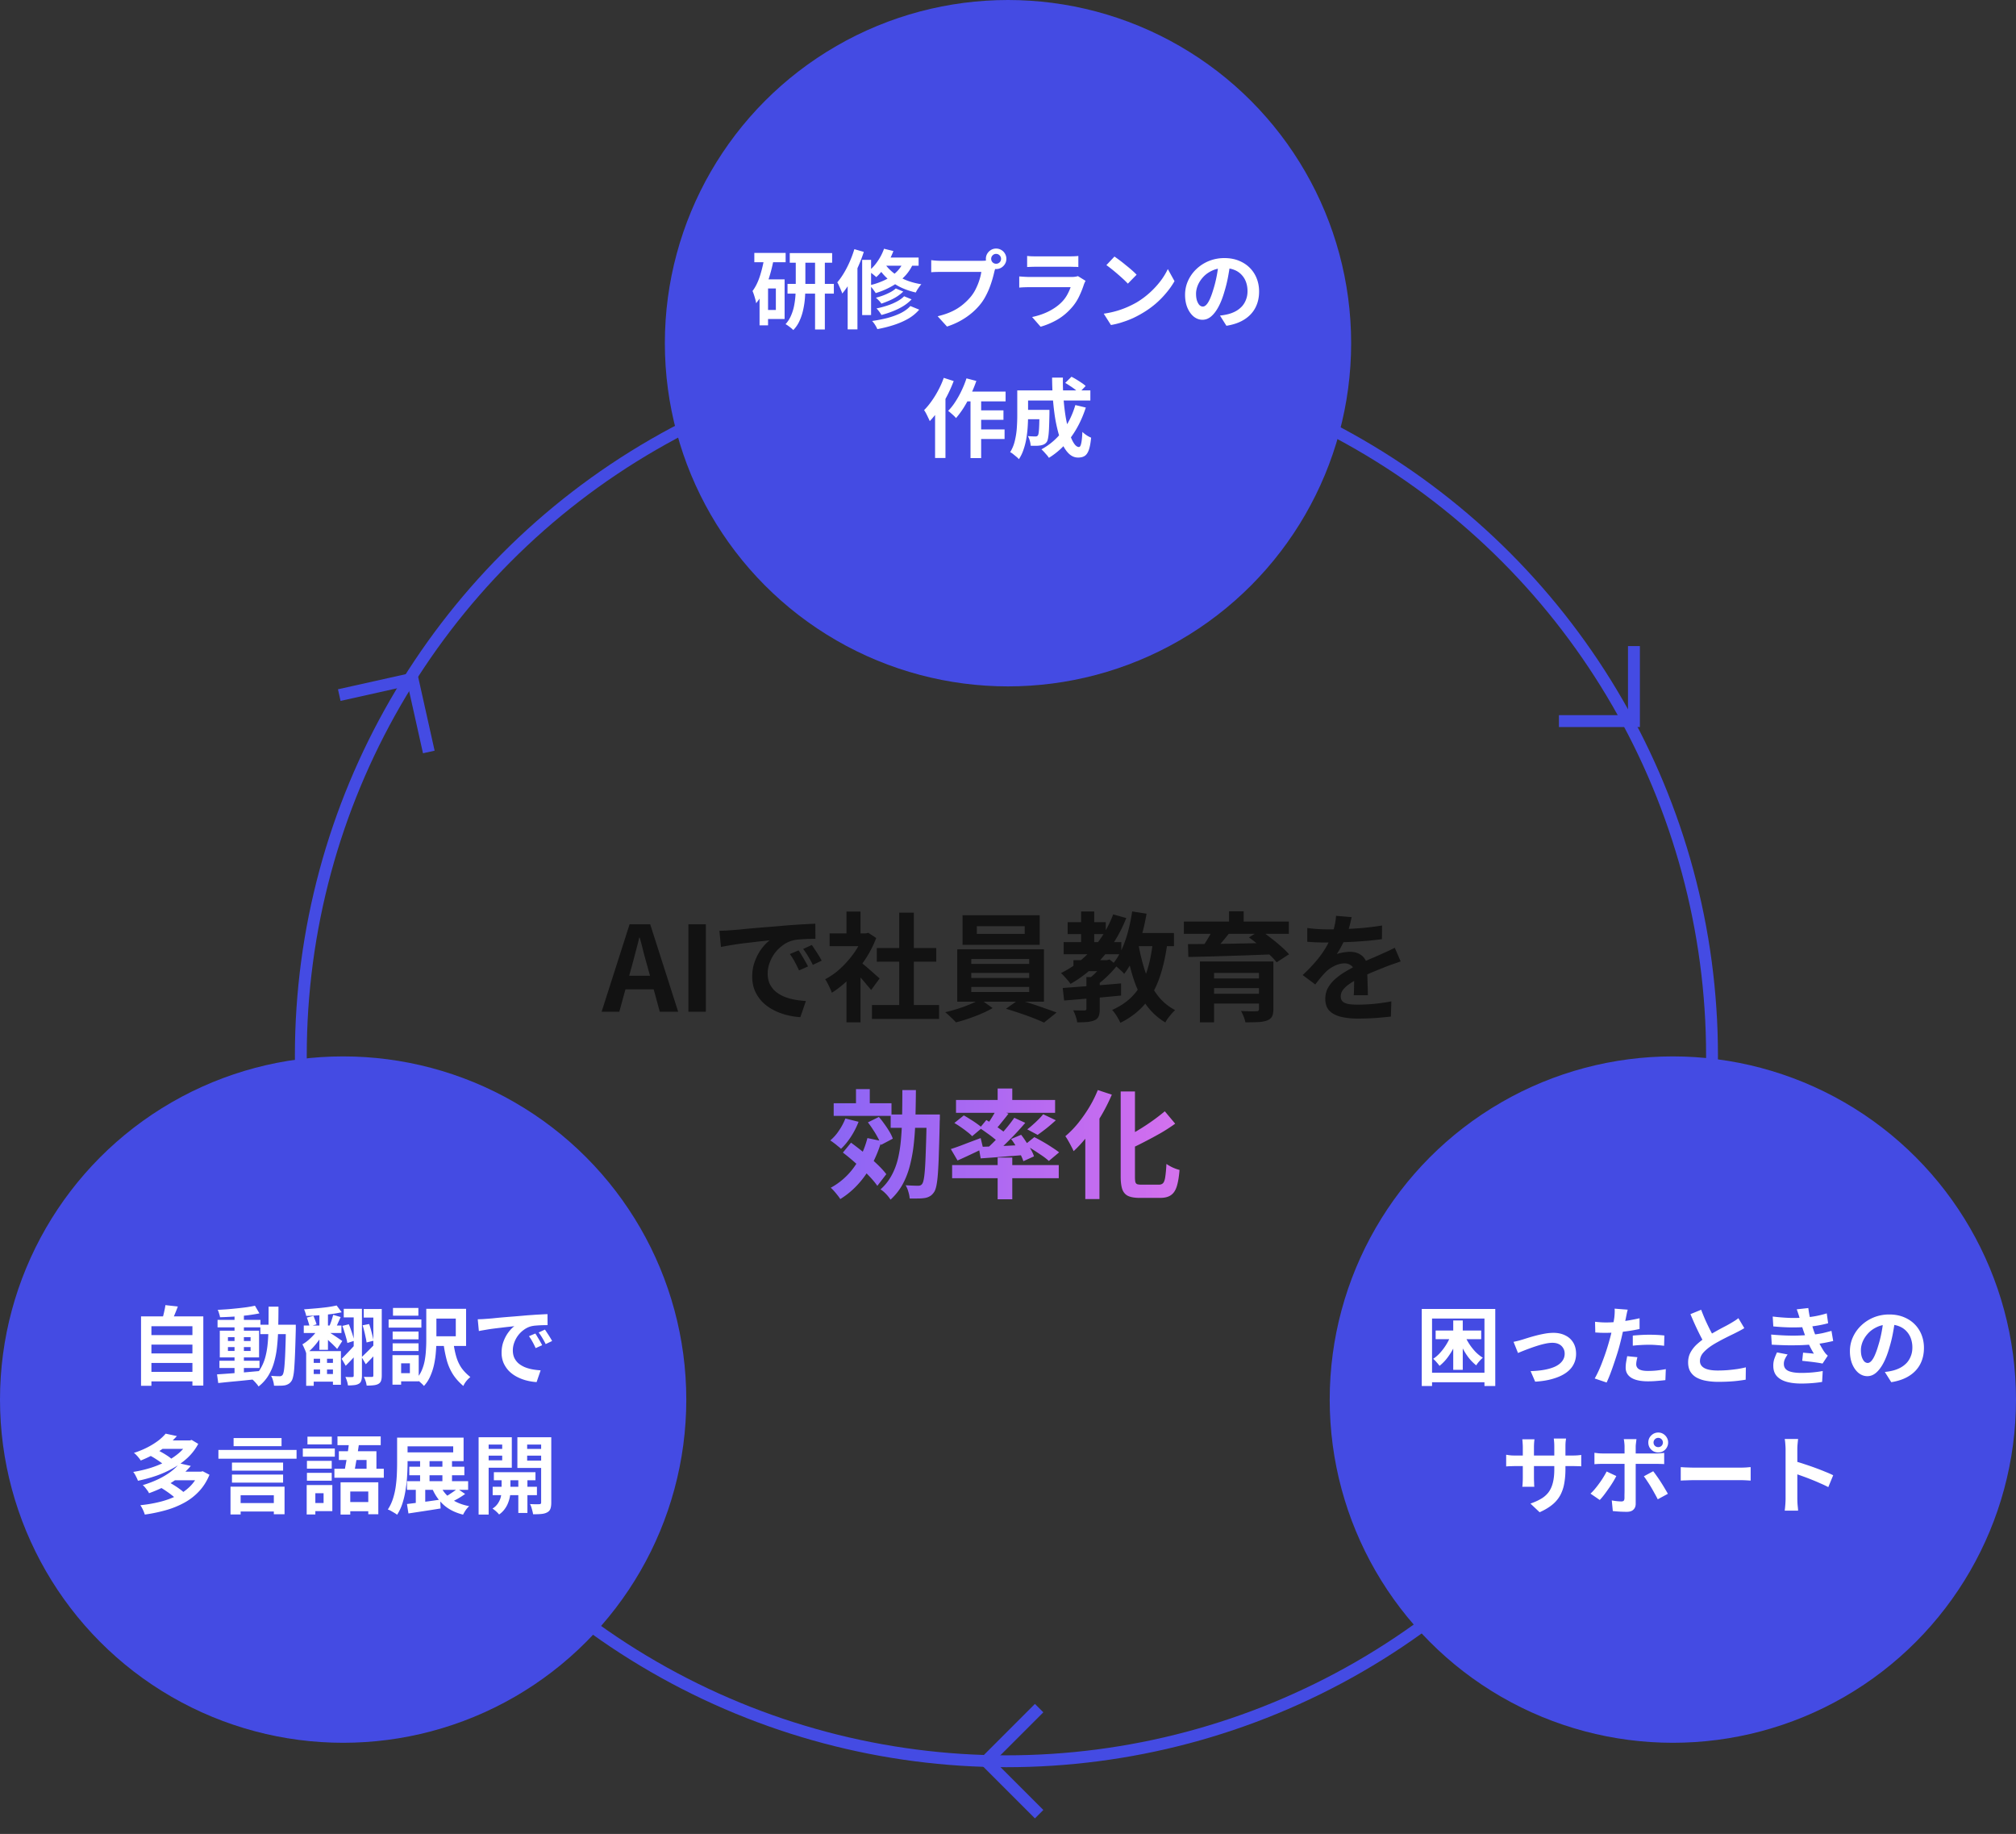 <svg width="376" height="342" fill="none" xmlns="http://www.w3.org/2000/svg"><rect width="100%" height="100%" fill="#333333" stroke="none"/><circle cx="187.706" cy="196.847" r="131.6" stroke="#444BE3" stroke-width="2.212"/><circle cx="188" cy="64" r="64" fill="#444BE3"/><path d="M147.296 47.2h7.904v1.792h-7.904V47.2Zm-.416 5.744h8.64v1.808h-8.64v-1.808Zm5.136-4.96h1.824V61.44h-1.824V47.984Zm-3.6.048h1.792v5.424c0 .661-.027 1.36-.08 2.096-.053.725-.16 1.45-.32 2.176a9.897 9.897 0 0 1-.672 2.064 5.816 5.816 0 0 1-1.184 1.76 3.839 3.839 0 0 0-.416-.384 12.253 12.253 0 0 0-.544-.416 4.74 4.74 0 0 0-.48-.304c.427-.47.763-.992 1.008-1.568a8.714 8.714 0 0 0 .576-1.808c.128-.64.213-1.27.256-1.888.043-.619.064-1.2.064-1.744v-5.408Zm-7.728-.864h5.84v1.728h-5.84v-1.728Zm1.808 4.928h3.84v7.392h-3.84v-1.68h2.208v-4.016h-2.208v-1.696Zm.064-4.08 1.728.384a30.345 30.345 0 0 1-.736 3.024 19.561 19.561 0 0 1-1.072 2.816 10.73 10.73 0 0 1-1.456 2.304c-.021-.17-.069-.4-.144-.688-.075-.288-.16-.576-.256-.864a6.257 6.257 0 0 0-.272-.72c.565-.757 1.024-1.685 1.376-2.784.352-1.099.629-2.256.832-3.472Zm-.896 4.08h1.584v8.576h-1.584v-8.576Zm25.408 1.696 1.392.576c-.331.33-.72.64-1.168.928a9.536 9.536 0 0 1-1.424.752 19.59 19.59 0 0 1-1.488.576 4.046 4.046 0 0 0-.464-.576 6.301 6.301 0 0 0-.56-.528c.459-.117.917-.261 1.376-.432.469-.181.907-.379 1.312-.592a5.045 5.045 0 0 0 1.024-.704Zm1.552 1.456 1.392.576a7.552 7.552 0 0 1-1.536 1.248c-.587.363-1.232.683-1.936.96-.693.277-1.408.512-2.144.704a7.888 7.888 0 0 0-.416-.624 4.176 4.176 0 0 0-.512-.592 18.146 18.146 0 0 0 1.984-.528 10.91 10.91 0 0 0 1.824-.768c.555-.299 1.003-.624 1.344-.976Zm1.168 1.824 1.648.672a7.882 7.882 0 0 1-2.032 1.68c-.8.459-1.691.848-2.672 1.168-.971.32-2.005.581-3.104.784a5.222 5.222 0 0 0-.416-.784 4.72 4.72 0 0 0-.56-.736 26.152 26.152 0 0 0 2.864-.56c.917-.245 1.744-.55 2.48-.912.736-.373 1.333-.81 1.792-1.312Zm-4.912-10.688 1.744.432c-.352.95-.816 1.856-1.392 2.72-.565.853-1.168 1.568-1.808 2.144a3.143 3.143 0 0 0-.416-.368 6.575 6.575 0 0 0-.528-.416 5.783 5.783 0 0 0-.48-.336 8.234 8.234 0 0 0 1.68-1.84 9.695 9.695 0 0 0 1.2-2.336Zm-.016 1.648h6.464v1.52h-7.376l.912-1.52Zm3.808.384 1.792.384c-.416 1.035-.976 1.925-1.68 2.672a10.257 10.257 0 0 1-2.448 1.904c-.917.523-1.92.95-3.008 1.28a4.673 4.673 0 0 0-.32-.464 9.373 9.373 0 0 0-.416-.544 3.615 3.615 0 0 0-.4-.448 13.474 13.474 0 0 0 2.864-.992 8.331 8.331 0 0 0 2.224-1.568 6.084 6.084 0 0 0 1.392-2.224Zm-3.808.496c.331.587.816 1.157 1.456 1.712.64.555 1.419 1.045 2.336 1.472.928.416 1.989.72 3.184.912-.117.117-.24.267-.368.448s-.256.368-.384.56a5.58 5.58 0 0 0-.288.528c-1.205-.277-2.277-.667-3.216-1.168-.928-.512-1.723-1.088-2.384-1.728-.651-.65-1.163-1.317-1.536-2l1.2-.736Zm-4.064-.448h1.664v10.288H160.8V48.464Zm-1.456-2 1.76.512a26.537 26.537 0 0 1-1.088 2.832 25.74 25.74 0 0 1-1.376 2.704 15.383 15.383 0 0 1-1.552 2.224 4.239 4.239 0 0 0-.24-.624 13.25 13.25 0 0 0-.352-.8 4.021 4.021 0 0 0-.336-.656c.437-.512.853-1.099 1.248-1.76s.757-1.37 1.088-2.128c.331-.757.613-1.525.848-2.304Zm-1.248 4.368 1.76-1.776.064.032v12.336h-1.824V50.832Zm26.768-2.56a.903.903 0 0 0 .912.912.922.922 0 0 0 .656-.256.895.895 0 0 0 .272-.656.895.895 0 0 0-.272-.656.894.894 0 0 0-.656-.272.876.876 0 0 0-.64.272.895.895 0 0 0-.272.656Zm-.992 0c0-.352.085-.672.256-.96a2.02 2.02 0 0 1 .704-.704c.288-.17.603-.256.944-.256.352 0 .672.085.96.256.299.17.533.405.704.704.171.288.256.608.256.96 0 .341-.085.656-.256.944a2.022 2.022 0 0 1-.704.704c-.288.17-.608.256-.96.256-.341 0-.656-.085-.944-.256a2.215 2.215 0 0 1-.704-.704 1.815 1.815 0 0 1-.256-.944Zm1.936 1.264c-.075.15-.139.33-.192.544-.053.203-.107.39-.16.56-.085.395-.197.837-.336 1.328-.139.48-.304.981-.496 1.504a13.19 13.19 0 0 1-.688 1.552 9.768 9.768 0 0 1-.88 1.44c-.48.64-1.04 1.237-1.68 1.792a13.25 13.25 0 0 1-2.144 1.504c-.789.448-1.659.827-2.608 1.136l-1.744-1.92c1.067-.256 1.984-.57 2.752-.944a9.456 9.456 0 0 0 2-1.28c.576-.48 1.083-.992 1.52-1.536.352-.448.651-.933.896-1.456.256-.523.464-1.045.624-1.568.171-.533.288-1.03.352-1.488h-7.44c-.373 0-.736.005-1.088.016-.341.01-.613.027-.816.048v-2.256a15.735 15.735 0 0 0 1.904.128h7.408c.16 0 .352-.005.576-.016a2.73 2.73 0 0 0 .672-.112l1.568 1.024Zm5.76-1.808c.224.032.491.053.8.064.309.01.597.016.864.016h6.16c.245 0 .539-.005.88-.016.341-.01.624-.032.848-.064v2.064a8.708 8.708 0 0 0-.832-.032c-.331-.01-.64-.016-.928-.016h-6.128c-.256 0-.539.005-.848.016-.299.01-.571.021-.816.032v-2.064Zm10.896 4.64-.176.352c-.053.128-.096.235-.128.32a17.34 17.34 0 0 1-.928 2.304 8.932 8.932 0 0 1-1.44 2.128c-.8.896-1.696 1.627-2.688 2.192-.992.555-2 .976-3.024 1.264l-1.584-1.808c1.205-.256 2.277-.63 3.216-1.12.939-.49 1.712-1.05 2.32-1.68a6.054 6.054 0 0 0 1.024-1.376c.267-.49.475-.955.624-1.392h-7.728c-.192 0-.464.005-.816.016-.352.01-.699.032-1.04.064v-2.08l.992.064c.331.021.619.032.864.032h7.92c.256 0 .485-.016.688-.048.213-.032.373-.07.48-.112l1.424.88Zm5.392-4.528c.277.192.603.427.976.704.373.277.757.581 1.152.912.405.32.784.635 1.136.944.352.31.64.587.864.832l-1.632 1.664c-.203-.224-.469-.49-.8-.8a41.357 41.357 0 0 0-2.208-1.904c-.373-.299-.704-.55-.992-.752l1.504-1.6Zm-2 10.656a16.945 16.945 0 0 0 2.352-.496 16.38 16.38 0 0 0 2.048-.736 18.688 18.688 0 0 0 1.728-.864 15.446 15.446 0 0 0 2.496-1.856 16.176 16.176 0 0 0 1.984-2.16 12.538 12.538 0 0 0 1.344-2.208l1.248 2.256a14.56 14.56 0 0 1-1.504 2.144 17.184 17.184 0 0 1-2 2.048 17.113 17.113 0 0 1-2.416 1.728c-.544.33-1.131.645-1.76.944-.629.288-1.296.544-2 .768-.693.235-1.419.416-2.176.544l-1.344-2.112Zm23.6-9.456c-.107.81-.245 1.675-.416 2.592-.171.917-.4 1.845-.688 2.784-.309 1.077-.672 2.005-1.088 2.784-.416.779-.875 1.381-1.376 1.808-.491.416-1.029.624-1.616.624-.587 0-1.131-.197-1.632-.592-.491-.405-.885-.96-1.184-1.664-.288-.704-.432-1.504-.432-2.4 0-.928.187-1.803.56-2.624a6.948 6.948 0 0 1 1.552-2.176 7.449 7.449 0 0 1 2.336-1.504 7.643 7.643 0 0 1 2.896-.544c.992 0 1.883.16 2.672.48.8.32 1.483.763 2.048 1.328a5.774 5.774 0 0 1 1.296 1.984c.299.757.448 1.573.448 2.448 0 1.12-.229 2.123-.688 3.008-.459.885-1.141 1.616-2.048 2.192-.896.576-2.016.97-3.36 1.184l-1.2-1.904a10.512 10.512 0 0 0 1.488-.256 6.18 6.18 0 0 0 1.424-.544 4.663 4.663 0 0 0 1.168-.896c.331-.363.587-.784.768-1.264.192-.48.288-1.008.288-1.584 0-.63-.096-1.205-.288-1.728a3.815 3.815 0 0 0-.848-1.36 3.606 3.606 0 0 0-1.36-.896c-.533-.213-1.147-.32-1.84-.32-.853 0-1.605.155-2.256.464-.651.299-1.2.688-1.648 1.168-.448.48-.789.997-1.024 1.552-.224.555-.336 1.083-.336 1.584 0 .533.064.981.192 1.344.128.352.283.619.464.8.192.17.395.256.608.256.224 0 .443-.112.656-.336.224-.235.443-.587.656-1.056.213-.47.427-1.061.64-1.776.245-.768.453-1.59.624-2.464a25.09 25.09 0 0 0 .368-2.56l2.176.064Zm-49.568 23.984h7.664v1.824h-8.576l.912-1.824Zm2.096 3.504h5.168v1.76h-5.168v-1.76Zm-.016 3.552h5.392v1.792h-5.392V80.08Zm-.96-6.448h1.984v11.792h-1.984V73.632Zm-.752-3.072 1.84.48a25.313 25.313 0 0 1-1.056 2.576 21.438 21.438 0 0 1-1.296 2.4 16.474 16.474 0 0 1-1.44 1.952 3.71 3.71 0 0 0-.416-.448c-.181-.17-.368-.336-.56-.496a3.538 3.538 0 0 0-.496-.4c.48-.48.928-1.045 1.344-1.696.427-.65.816-1.35 1.168-2.096.363-.757.667-1.515.912-2.272Zm-4.24-.096 1.856.592a26.537 26.537 0 0 1-2.752 5.344c-.555.81-1.125 1.52-1.712 2.128a8.673 8.673 0 0 0-.288-.624 16.877 16.877 0 0 0-.384-.784 5.105 5.105 0 0 0-.384-.64c.491-.49.96-1.056 1.408-1.696.459-.64.88-1.328 1.264-2.064a15.59 15.59 0 0 0 .992-2.256Zm-1.616 4.432 1.936-1.936v12.448H174.4V74.896Zm16.512 1.536h3.696v1.744h-3.696v-1.744Zm2.96 0h1.856v.704c-.021 1.13-.048 2.059-.08 2.784-.032.715-.085 1.275-.16 1.68-.064.395-.155.672-.272.832-.16.203-.331.347-.512.432-.171.085-.373.15-.608.192a5.12 5.12 0 0 1-.816.08c-.32 0-.672-.005-1.056-.016a4.054 4.054 0 0 0-.16-.928 3.624 3.624 0 0 0-.352-.864c.288.021.555.037.8.048.256.01.448.016.576.016.107 0 .197-.01.272-.032a.44.44 0 0 0 .208-.16c.075-.096.128-.293.16-.592.043-.31.075-.773.096-1.392.021-.63.037-1.461.048-2.496v-.288Zm4.8-5.024 1.168-1.152c.299.15.613.325.944.528.331.203.645.405.944.608.309.203.56.4.752.592l-1.232 1.28a7.615 7.615 0 0 0-.704-.608 12.83 12.83 0 0 0-.928-.656 14.685 14.685 0 0 0-.944-.592Zm1.888 4.128 1.952.464c-.672 2.08-1.589 3.92-2.752 5.52-1.163 1.59-2.539 2.875-4.128 3.856a4.432 4.432 0 0 0-.384-.512l-.528-.592a9.809 9.809 0 0 0-.48-.48 12.05 12.05 0 0 0 3.904-3.36c1.067-1.419 1.872-3.05 2.416-4.896Zm-9.552-2.736h12.352v1.888h-12.352V72.8Zm-1.28 0h2.016v4.72c0 .597-.021 1.253-.064 1.968-.043.704-.123 1.43-.24 2.176a12.604 12.604 0 0 1-.528 2.128 7.516 7.516 0 0 1-.88 1.84 2.906 2.906 0 0 0-.48-.464c-.203-.17-.411-.341-.624-.512a2.487 2.487 0 0 0-.528-.336c.405-.64.699-1.355.88-2.144.192-.8.315-1.605.368-2.416.053-.81.08-1.563.08-2.256V72.8Zm6.496-2.384h2.016a41.88 41.88 0 0 0 .112 3.856c.096 1.259.235 2.437.416 3.536.192 1.088.416 2.053.672 2.896.256.832.539 1.483.848 1.952.309.47.624.704.944.704.181 0 .32-.219.416-.656.107-.437.181-1.157.224-2.16.224.213.485.421.784.624.309.203.592.352.848.448-.096.992-.24 1.76-.432 2.304-.192.533-.448.901-.768 1.104-.32.203-.731.304-1.232.304-.576 0-1.099-.197-1.568-.592-.459-.395-.869-.944-1.232-1.648-.352-.704-.656-1.53-.912-2.48a28.642 28.642 0 0 1-.64-3.088 48.154 48.154 0 0 1-.368-3.456 68.646 68.646 0 0 1-.128-3.648Z" fill="#fff"/><circle cx="312" cy="261" r="64" fill="#444BE3"/><path d="M267.76 248.12h8.496v1.616h-8.496v-1.616Zm5.312.656c.235.587.528 1.163.88 1.728a10.96 10.96 0 0 0 1.2 1.552c.448.459.917.837 1.408 1.136-.192.16-.411.379-.656.656a5.136 5.136 0 0 0-.576.768 8.717 8.717 0 0 1-1.424-1.44 12.53 12.53 0 0 1-1.184-1.904 17.53 17.53 0 0 1-.88-2.128l1.232-.368Zm-2.032-2.528h1.776v9.2h-1.776v-9.2Zm-.336 2.48 1.344.4a14.815 14.815 0 0 1-.912 2.176 13.003 13.003 0 0 1-1.216 1.936 8.574 8.574 0 0 1-1.44 1.472 6.359 6.359 0 0 0-.56-.688 4.246 4.246 0 0 0-.624-.624 6.62 6.62 0 0 0 1.376-1.216c.437-.491.832-1.035 1.184-1.632a9.99 9.99 0 0 0 .848-1.824Zm-5.536-4.624h13.712v14.368h-2.016V245.88h-9.776v12.592h-1.92v-14.368Zm1.12 11.888h11.344v1.776h-11.344v-1.776Zm16-5.76c.245-.053.528-.117.848-.192.32-.085.603-.165.848-.24.267-.085.624-.197 1.072-.336a33.69 33.69 0 0 1 1.472-.416 22.112 22.112 0 0 1 1.632-.352 9.215 9.215 0 0 1 1.568-.144c.843 0 1.579.16 2.208.48a3.43 3.43 0 0 1 1.488 1.344c.352.587.528 1.285.528 2.096 0 .725-.16 1.387-.48 1.984-.309.597-.784 1.12-1.424 1.568-.64.448-1.44.811-2.4 1.088-.949.288-2.059.469-3.328.544l-.848-1.968c.917-.021 1.76-.101 2.528-.24.779-.139 1.451-.336 2.016-.592.576-.267 1.019-.603 1.328-1.008.32-.405.48-.875.48-1.408 0-.405-.096-.757-.288-1.056a1.838 1.838 0 0 0-.784-.72c-.341-.171-.747-.256-1.216-.256-.373 0-.789.048-1.248.144a16.65 16.65 0 0 0-1.424.368c-.48.149-.955.309-1.424.48-.469.171-.907.336-1.312.496-.405.16-.741.299-1.008.416l-.832-2.08Zm21.296-6a9.443 9.443 0 0 0-.192.784c-.064.309-.112.549-.144.72-.075.363-.171.805-.288 1.328a55.51 55.51 0 0 1-.368 1.664 42.82 42.82 0 0 1-.4 1.68 33.793 33.793 0 0 1-.512 1.84 72.263 72.263 0 0 1-.656 2 50.045 50.045 0 0 1-.688 1.936 26.35 26.35 0 0 1-.688 1.632l-2.224-.752c.235-.405.485-.896.752-1.472.267-.587.523-1.216.768-1.888a40.606 40.606 0 0 0 1.248-3.84 29.119 29.119 0 0 0 .56-2.304c.075-.373.139-.72.192-1.04.064-.331.112-.619.144-.864.032-.299.053-.597.064-.896a4.927 4.927 0 0 0-.016-.72l2.448.192Zm-4.08 2.384c.651 0 1.328-.032 2.032-.096a29.985 29.985 0 0 0 2.128-.272 35.375 35.375 0 0 0 2.128-.416v2c-.661.149-1.365.277-2.112.384-.747.107-1.483.192-2.208.256a27.614 27.614 0 0 1-3.04.064 30.274 30.274 0 0 0-.896-.048l-.048-2c.416.043.773.075 1.072.096.299.021.613.032.944.032Zm5.024 2.448c.448-.043.944-.08 1.488-.112a26.99 26.99 0 0 1 1.584-.048c.459 0 .923.011 1.392.032.48.021.955.059 1.424.112l-.048 1.92a19.83 19.83 0 0 0-1.312-.128 15.77 15.77 0 0 0-1.44-.064c-.544 0-1.072.016-1.584.048-.501.021-1.003.064-1.504.128v-1.888Zm.864 4.032a6.916 6.916 0 0 0-.16.704 3.51 3.51 0 0 0-.064.624c0 .171.037.331.112.48.075.149.192.283.352.4.16.107.379.192.656.256.288.064.645.096 1.072.096.544 0 1.088-.027 1.632-.08.555-.064 1.12-.149 1.696-.256l-.08 2.048c-.448.053-.944.101-1.488.144a18.38 18.38 0 0 1-1.776.08c-1.344 0-2.373-.219-3.088-.656-.704-.448-1.056-1.077-1.056-1.888 0-.363.032-.731.096-1.104.064-.373.128-.72.192-1.04l1.904.192Zm19.936-5.424c-.235.149-.485.293-.752.432-.256.139-.533.283-.832.432-.245.128-.549.277-.912.448-.352.171-.736.363-1.152.576-.405.203-.816.421-1.232.656-.416.224-.805.453-1.168.688-.661.437-1.2.891-1.616 1.36-.405.469-.608.987-.608 1.552 0 .565.277 1.003.832 1.312.555.299 1.387.448 2.496.448.555 0 1.141-.021 1.76-.064a34.06 34.06 0 0 0 1.856-.208 18.944 18.944 0 0 0 1.616-.32l-.032 2.304a32.28 32.28 0 0 1-1.472.208c-.523.064-1.093.112-1.712.144-.608.032-1.259.048-1.952.048-.8 0-1.541-.064-2.224-.192a5.8 5.8 0 0 1-1.776-.592 3.15 3.15 0 0 1-1.184-1.12c-.277-.469-.416-1.045-.416-1.728s.149-1.301.448-1.856a5.843 5.843 0 0 1 1.216-1.536 15.552 15.552 0 0 1 2.928-2.064c.427-.245.843-.48 1.248-.704.416-.224.8-.427 1.152-.608.363-.192.661-.357.896-.496.309-.181.581-.347.816-.496.235-.149.459-.309.672-.48l1.104 1.856Zm-8.048-3.424c.267.704.544 1.381.832 2.032.299.651.592 1.259.88 1.824.299.565.571 1.072.816 1.52L318 250.696a31.274 31.274 0 0 1-.896-1.648 54.41 54.41 0 0 1-.928-1.92 72.606 72.606 0 0 1-.896-2.064l2-.816Zm13.344 1.264c1.173.139 2.251.224 3.232.256.992.021 1.909 0 2.752-.064.736-.064 1.44-.16 2.112-.288a17.921 17.921 0 0 0 1.984-.496l.256 1.84c-.576.16-1.2.299-1.872.416-.672.117-1.36.208-2.064.272-.821.064-1.771.096-2.848.096a40.791 40.791 0 0 1-3.44-.192l-.112-1.84Zm-.288 3.36c.971.085 1.899.144 2.784.176.885.032 1.717.032 2.496 0a51.574 51.574 0 0 0 2.128-.128 17.045 17.045 0 0 0 2.224-.32 47.233 47.233 0 0 0 1.616-.416l.32 1.888c-.48.117-1.008.229-1.584.336-.576.107-1.189.197-1.84.272-.683.064-1.467.117-2.352.16-.875.032-1.797.043-2.768.032a88.533 88.533 0 0 1-2.912-.112l-.112-1.888Zm5.344-2.912c-.075-.299-.16-.592-.256-.88a18.866 18.866 0 0 0-.32-.912l2.16-.24c.064.501.144.997.24 1.488.107.48.224.944.352 1.392l.4 1.296c.128.363.293.779.496 1.248.213.459.443.923.688 1.392.245.459.491.875.736 1.248.107.149.213.293.32.432.117.128.251.256.4.384l-.976 1.472a16.94 16.94 0 0 0-1.12-.192 39.176 39.176 0 0 0-1.376-.176l-1.296-.144.16-1.52c.331.032.688.064 1.072.096.395.032.709.064.944.096a20.906 20.906 0 0 1-1.104-2.096 25.814 25.814 0 0 1-.752-1.904 46.595 46.595 0 0 1-.32-.96 72.236 72.236 0 0 0-.24-.768 26.455 26.455 0 0 0-.208-.752Zm-2.272 6.624a5.567 5.567 0 0 0-.496.832 2.077 2.077 0 0 0-.208.944c0 .587.272 1.013.816 1.28.555.256 1.36.384 2.416.384.757 0 1.472-.032 2.144-.096a20.281 20.281 0 0 0 1.872-.256l-.112 2.032c-.555.096-1.179.171-1.872.224-.693.053-1.365.08-2.016.08-1.067 0-1.989-.112-2.768-.336-.768-.224-1.365-.571-1.792-1.04-.427-.48-.645-1.099-.656-1.856a3.961 3.961 0 0 1 .192-1.376c.149-.416.315-.816.496-1.2l1.984.384Zm20.048-6.544a49.47 49.47 0 0 1-.416 2.592c-.171.917-.4 1.845-.688 2.784-.309 1.077-.672 2.005-1.088 2.784-.416.779-.875 1.381-1.376 1.808-.491.416-1.029.624-1.616.624-.587 0-1.131-.197-1.632-.592-.491-.405-.885-.96-1.184-1.664-.288-.704-.432-1.504-.432-2.4 0-.928.187-1.803.56-2.624a6.948 6.948 0 0 1 1.552-2.176 7.454 7.454 0 0 1 2.336-1.504 7.638 7.638 0 0 1 2.896-.544c.992 0 1.883.16 2.672.48.8.32 1.483.763 2.048 1.328a5.774 5.774 0 0 1 1.296 1.984c.299.757.448 1.573.448 2.448 0 1.12-.229 2.123-.688 3.008-.459.885-1.141 1.616-2.048 2.192-.896.576-2.016.971-3.36 1.184l-1.2-1.904c.309-.032.581-.069.816-.112s.459-.091.672-.144a6.135 6.135 0 0 0 1.424-.544 4.656 4.656 0 0 0 1.168-.896c.331-.363.587-.784.768-1.264.192-.48.288-1.008.288-1.584a4.98 4.98 0 0 0-.288-1.728 3.812 3.812 0 0 0-.848-1.36 3.606 3.606 0 0 0-1.36-.896c-.533-.213-1.147-.32-1.84-.32-.853 0-1.605.155-2.256.464-.651.299-1.2.688-1.648 1.168-.448.48-.789.997-1.024 1.552-.224.555-.336 1.083-.336 1.584 0 .533.064.981.192 1.344.128.352.283.619.464.8.192.171.395.256.608.256.224 0 .443-.112.656-.336.224-.235.443-.587.656-1.056a14.14 14.14 0 0 0 .64-1.776c.245-.768.453-1.589.624-2.464a25.09 25.09 0 0 0 .368-2.56l2.176.064Zm-61.488 27.888c0 .992-.075 1.893-.224 2.704a7.283 7.283 0 0 1-.736 2.192 6.008 6.008 0 0 1-1.472 1.76c-.629.523-1.424.997-2.384 1.424l-1.712-1.616c.768-.267 1.429-.565 1.984-.896a4.69 4.69 0 0 0 1.392-1.216c.363-.491.629-1.077.8-1.76.181-.693.272-1.531.272-2.512v-4.256c0-.331-.011-.619-.032-.864a13.218 13.218 0 0 0-.064-.624h2.288l-.08.624c-.021.245-.032.533-.032.864v4.176Zm-5.776-5.52a10.935 10.935 0 0 0-.096 1.44v5.728c0 .235.005.464.016.688.011.213.016.405.016.576.011.16.021.299.032.416h-2.24c.021-.117.037-.256.048-.416.011-.171.021-.363.032-.576.011-.224.016-.453.016-.688v-5.728c0-.235-.011-.475-.032-.72a7.992 7.992 0 0 0-.064-.72h2.272Zm-5.28 2.88c.107.011.245.032.416.064.171.021.368.043.592.064.224.011.469.016.736.016h10.496c.427 0 .773-.011 1.04-.032s.507-.048.72-.08v2.128a5.896 5.896 0 0 0-.688-.032 29.034 29.034 0 0 0-1.072-.016h-10.496c-.267 0-.512.005-.736.016-.213 0-.405.005-.576.016-.16.011-.304.021-.432.032v-2.176ZM308.4 269c0 .245.085.453.256.624a.88.88 0 0 0 .624.24.849.849 0 0 0 .864-.864.83.83 0 0 0-.256-.608.83.83 0 0 0-.608-.256.849.849 0 0 0-.624.256.83.83 0 0 0-.256.608Zm-.976 0c0-.341.08-.651.24-.928.171-.277.395-.501.672-.672.288-.171.603-.256.944-.256.341 0 .651.085.928.256.277.171.496.395.656.672.171.277.256.587.256.928 0 .341-.085.656-.256.944-.16.277-.379.501-.656.672-.277.16-.587.24-.928.24-.341 0-.656-.08-.944-.24a2.036 2.036 0 0 1-.672-.672 1.912 1.912 0 0 1-.24-.944Zm-2.208-.624a40.727 40.727 0 0 0-.112.912 4.232 4.232 0 0 0-.032.48v10.656c0 .459-.139.821-.416 1.088-.267.277-.683.416-1.248.416a23.913 23.913 0 0 1-2.608-.144l-.192-1.984c.341.064.672.112.992.144.331.032.592.048.784.048.213 0 .363-.043.448-.128.085-.096.133-.245.144-.448v-.624c.011-.32.016-.699.016-1.136v-7.888c0-.213-.016-.464-.048-.752a5.297 5.297 0 0 0-.096-.64h2.368Zm-7.84 2.544c.245.032.501.064.768.096.267.021.528.032.784.032h9.872c.224 0 .485-.011.784-.032.309-.021.576-.048.8-.08v2.096a9.402 9.402 0 0 0-.8-.032 20.274 20.274 0 0 0-.768-.016h-9.888c-.235 0-.496.005-.784.016-.277.011-.533.027-.768.048v-2.128Zm4.08 4.336c-.181.363-.4.752-.656 1.168-.256.416-.533.832-.832 1.248-.288.416-.571.805-.848 1.168-.277.352-.528.645-.752.88l-1.728-1.184c.267-.245.539-.533.816-.864.288-.341.565-.699.832-1.072.277-.373.528-.747.752-1.12.235-.373.437-.731.608-1.072l1.808.848Zm6.88-.896c.203.256.427.56.672.912.256.352.512.731.768 1.136.256.395.496.784.72 1.168.224.373.416.704.576.992l-1.888 1.024a24.644 24.644 0 0 0-.592-1.104 32.293 32.293 0 0 0-.672-1.184 19.675 19.675 0 0 0-.704-1.104 11.336 11.336 0 0 0-.624-.896l1.744-.944Zm5.136-.768c.192.011.437.027.736.048l.928.032c.331.011.635.016.912.016h8.592c.373 0 .725-.011 1.056-.032.331-.032.603-.053.816-.064v2.512l-.816-.048a18.305 18.305 0 0 0-1.056-.032h-8.592c-.459 0-.928.011-1.408.032-.48.011-.869.027-1.168.048v-2.512Zm19.552 5.872v-9.2c0-.277-.016-.597-.048-.96a7.436 7.436 0 0 0-.112-.96h2.496c-.032.277-.064.587-.096.928-.032.331-.048.661-.048.992v9.2c0 .149.005.363.016.64.011.267.032.544.064.832.032.288.053.544.064.768h-2.496c.043-.32.08-.693.112-1.12.032-.427.048-.8.048-1.12Zm1.712-6.976c.533.139 1.131.32 1.792.544.661.213 1.328.443 2 .688.672.245 1.301.491 1.888.736.597.235 1.093.453 1.488.656l-.912 2.208a21.974 21.974 0 0 0-1.488-.704 39.541 39.541 0 0 0-1.664-.704 39.765 39.765 0 0 0-1.648-.624 90.84 90.84 0 0 0-1.456-.512v-2.288Z" fill="#fff"/><circle cx="64" cy="261" r="64" fill="#444BE3"/><path d="M27.6 248.968h8.704v1.776H27.6v-1.776Zm0 3.424h8.704v1.776H27.6v-1.776Zm0 3.44h8.704v1.776H27.6v-1.776Zm-1.296-10.352H37.92v12.912h-2.032V247.32H28.24v11.104h-1.936V245.48Zm4.544-2.096 2.32.256a32.606 32.606 0 0 1-.608 1.536c-.213.501-.41.933-.592 1.296l-1.76-.32c.085-.267.17-.56.256-.88.085-.331.16-.656.224-.976a8.64 8.64 0 0 0 .16-.912Zm10.08 10.368H48.4v1.36h-7.472v-1.36Zm-.352-7.616h8v1.392h-8v-1.392Zm3.168-1.12h1.744v11.472h-1.744v-11.472Zm-3.264 11.28c.672-.043 1.44-.096 2.304-.16.864-.064 1.776-.133 2.736-.208l2.896-.256.016 1.456c-.907.096-1.824.192-2.752.288-.917.096-1.803.181-2.656.256-.843.085-1.616.165-2.32.24l-.224-1.616Zm2.032-5.088v.72h4.224v-.72h-4.224Zm0-1.856v.72h4.224v-.72h-4.224Zm-1.52-1.2h7.328v4.976h-7.328v-4.976Zm6.56-4.656.832 1.424c-.672.139-1.43.261-2.272.368-.832.096-1.685.176-2.56.24-.875.053-1.712.091-2.512.112a4.353 4.353 0 0 0-.176-.688 3.888 3.888 0 0 0-.256-.688c.597-.032 1.21-.069 1.84-.112a89.38 89.38 0 0 0 1.856-.176c.619-.064 1.2-.133 1.744-.208a26.057 26.057 0 0 0 1.504-.272Zm1.008 3.536h5.552v1.76H48.56v-1.76Zm4.768 0h1.84v.848c-.043 1.643-.085 3.04-.128 4.192a86.668 86.668 0 0 1-.144 2.832c-.043.736-.112 1.312-.208 1.728-.085.416-.192.715-.32.896-.181.267-.373.453-.576.56a2.1 2.1 0 0 1-.688.256 5.297 5.297 0 0 1-.896.064c-.352.011-.72.011-1.104 0a3.78 3.78 0 0 0-.176-.928 3.783 3.783 0 0 0-.368-.912 17.174 17.174 0 0 0 1.6.08.708.708 0 0 0 .32-.064.721.721 0 0 0 .24-.208c.085-.128.16-.373.224-.736.064-.373.117-.901.16-1.584.053-.693.096-1.584.128-2.672.043-1.088.075-2.405.096-3.952v-.4Zm-3.232-3.36h1.84c0 1.365-.016 2.661-.048 3.888a38.711 38.711 0 0 1-.208 3.472 16.928 16.928 0 0 1-.56 3.008 9.679 9.679 0 0 1-1.088 2.512 7.649 7.649 0 0 1-1.808 2 3.53 3.53 0 0 0-.384-.512 7.527 7.527 0 0 0-.48-.528c-.16-.16-.32-.293-.48-.4a6.696 6.696 0 0 0 1.632-1.76 8.495 8.495 0 0 0 .96-2.224c.224-.821.379-1.717.464-2.688.085-.981.133-2.032.144-3.152.01-1.131.016-2.336.016-3.616Zm6.56 3.52h7.024v1.392h-7.024v-1.392Zm1.28 6.96h4.656v1.232h-4.656v-1.232Zm.048 2.08h4.496v1.424h-4.496v-1.424Zm1.584-11.312h1.6v6.8h-1.6v-6.8Zm.128 7.904h1.296v4.144h-1.296v-4.144Zm3.088-9.376.944 1.264a21.23 21.23 0 0 1-2.048.352c-.757.096-1.53.171-2.32.224-.779.053-1.53.091-2.256.112a2.839 2.839 0 0 0-.16-.624 3.45 3.45 0 0 0-.24-.608c.704-.053 1.43-.112 2.176-.176a53.14 53.14 0 0 0 2.128-.224 20.448 20.448 0 0 0 1.776-.32Zm-1.824 4.736c.15.075.357.203.624.384.277.171.565.357.864.56.31.203.592.395.848.576.256.171.437.293.544.368l-.96 1.488a6.588 6.588 0 0 0-.56-.592 12.183 12.183 0 0 0-.752-.72 42.389 42.389 0 0 0-.768-.72 15.027 15.027 0 0 0-.624-.544l.784-.8Zm-3.728-2.48 1.232-.32c.107.256.213.533.32.832.117.299.203.549.256.752l-1.296.384a14.957 14.957 0 0 0-.224-.784 13.63 13.63 0 0 0-.288-.864Zm4.912-.512 1.392.416c-.17.384-.341.763-.512 1.136-.16.373-.31.693-.448.96l-1.168-.352c.085-.203.176-.427.272-.672.096-.256.181-.512.256-.768.085-.267.155-.507.208-.72Zm-2.848 2.688 1.088.624c-.256.448-.56.923-.912 1.424-.352.491-.73.955-1.136 1.392-.405.437-.81.8-1.216 1.088a4.884 4.884 0 0 0-.32-.864 9.325 9.325 0 0 0-.4-.848 6.835 6.835 0 0 0 1.088-.768c.373-.32.72-.656 1.04-1.008.32-.363.576-.709.768-1.04Zm-2.192 4.08h6.48v6.272h-1.488v-4.848h-3.584v5.04h-1.408v-6.464Zm7.008-7.888h2.704v1.6h-2.704v-1.6Zm1.856 0h1.536v12.48c0 .373-.043.683-.128.928a.94.94 0 0 1-.448.56 2.028 2.028 0 0 1-.848.256c-.33.043-.725.064-1.184.064a4.431 4.431 0 0 0-.176-.8 5.252 5.252 0 0 0-.304-.784l.784.032c.256 0 .432-.005.528-.016.085 0 .144-.016.176-.048.043-.043.064-.117.064-.224v-12.448Zm1.872.032h2.432v1.6H67.84v-1.6Zm1.792 0H71.2v12.4c0 .405-.043.731-.128.976-.085.256-.25.453-.496.592-.245.139-.55.224-.912.256-.352.043-.779.064-1.28.064a4.072 4.072 0 0 0-.192-.832 4.878 4.878 0 0 0-.336-.8c.31.011.608.016.896.016h.592c.107 0 .181-.021.224-.064.043-.043.064-.117.064-.224v-12.384Zm-5.776 3.152 1.2-.304c.139.32.272.672.4 1.056.139.373.261.741.368 1.104.107.352.187.661.24.928l-1.28.4a7.537 7.537 0 0 0-.224-.96 21.638 21.638 0 0 0-.336-1.136c-.117-.395-.24-.757-.368-1.088Zm3.776-.112 1.216-.24c.117.331.23.693.336 1.088.107.384.203.752.288 1.104.085.352.15.661.192.928l-1.296.32a8.563 8.563 0 0 0-.176-.96 24.62 24.62 0 0 0-.256-1.136 17.716 17.716 0 0 0-.304-1.104Zm-.176 5.936c.31-.299.693-.672 1.152-1.12.459-.459.928-.933 1.408-1.424l.72 1.216c-.395.437-.81.885-1.248 1.344-.437.459-.859.896-1.264 1.312l-.768-1.328Zm-3.728.304c.33-.32.736-.736 1.216-1.248.49-.512.987-1.045 1.488-1.6l.768 1.2c-.437.501-.89 1.013-1.36 1.536-.47.512-.923.987-1.36 1.424l-.752-1.312Zm16.848-9.312h6.352V251h-6.352v-1.808h4.432v-3.296h-4.432v-1.824Zm-1.072 0h1.888v5.904c0 .651-.032 1.355-.096 2.112a17.1 17.1 0 0 1-.32 2.288c-.16.768-.395 1.504-.704 2.208a6.463 6.463 0 0 1-1.2 1.872 4.928 4.928 0 0 0-.416-.432 12.172 12.172 0 0 0-.56-.496 2.702 2.702 0 0 0-.48-.352 6.06 6.06 0 0 0 1.04-1.616 8.655 8.655 0 0 0 .56-1.856 15.17 15.17 0 0 0 .224-1.92 26.54 26.54 0 0 0 .064-1.808v-5.904Zm5.04 6.112c.128 1.024.304 1.931.528 2.72.224.789.544 1.499.96 2.128.427.619.992 1.205 1.696 1.76a5.002 5.002 0 0 0-.752.752 4.039 4.039 0 0 0-.56.912c-.832-.704-1.493-1.451-1.984-2.24a9.682 9.682 0 0 1-1.12-2.608 23.832 23.832 0 0 1-.608-3.184l1.84-.24Zm-11.312-1.872h4.832v1.456h-4.832v-1.456Zm.064-4.4h4.736v1.44h-4.736v-1.44Zm-.064 6.592h4.832v1.44h-4.832v-1.44Zm-.752-4.448h6.112v1.52H72.48v-1.52Zm1.584 6.656h4.032v4.88h-4.032v-1.52h2.384v-1.84h-2.384v-1.52Zm-.864 0h1.616v5.504H73.2v-5.504Zm15.904-6.688.912-.032.656-.048c.33-.021.736-.053 1.216-.096.49-.053 1.035-.107 1.632-.16.608-.053 1.253-.107 1.936-.16.683-.053 1.392-.112 2.128-.176a45.295 45.295 0 0 1 1.648-.128 45.493 45.493 0 0 1 1.568-.096c.501-.032.939-.053 1.312-.064l.016 2.048c-.288 0-.619.005-.992.016s-.747.032-1.12.064a5.043 5.043 0 0 0-.976.144c-.48.128-.928.347-1.344.656a4.944 4.944 0 0 0-1.088 1.072 5.108 5.108 0 0 0-.704 1.328c-.17.469-.256.944-.256 1.424 0 .523.09.987.272 1.392.192.395.448.736.768 1.024.33.277.715.512 1.152.704.437.181.907.32 1.408.416.512.096 1.04.16 1.584.192l-.752 2.192a10.103 10.103 0 0 1-1.968-.32 8.332 8.332 0 0 1-1.776-.704 5.968 5.968 0 0 1-1.456-1.088 5.355 5.355 0 0 1-.976-1.488 4.88 4.88 0 0 1-.352-1.888c0-.768.123-1.472.368-2.112a6.73 6.73 0 0 1 .912-1.696c.373-.491.741-.869 1.104-1.136-.299.043-.661.085-1.088.128-.416.043-.87.096-1.36.16-.48.053-.97.112-1.472.176-.501.064-.987.139-1.456.224-.459.075-.875.149-1.248.224l-.208-2.192Zm10.736 2.656c.139.192.283.421.432.688.16.256.315.517.464.784.149.256.277.491.384.704l-1.216.544c-.203-.448-.4-.843-.592-1.184a8.796 8.796 0 0 0-.656-1.04l1.184-.496Zm1.792-.736c.139.192.288.416.448.672.171.245.336.501.496.768.16.256.293.485.4.688l-1.2.576a14.918 14.918 0 0 0-.624-1.136 10.034 10.034 0 0 0-.688-1.024l1.168-.544Zm-73.776 23.44 1.28-1.072a15.583 15.583 0 0 1 2.064 1.152c.33.213.597.416.8.608l-1.344 1.184a5.804 5.804 0 0 0-.768-.624c-.32-.224-.656-.448-1.008-.672a10.147 10.147 0 0 0-1.024-.576Zm7.216-2.768h.352l.32-.096 1.232.736a10.015 10.015 0 0 1-1.968 2.576c-.8.747-1.701 1.397-2.704 1.952a20.302 20.302 0 0 1-3.168 1.424c-1.12.384-2.256.693-3.408.928a6.13 6.13 0 0 0-.384-.848 3.847 3.847 0 0 0-.496-.8 23.39 23.39 0 0 0 3.184-.736 19.16 19.16 0 0 0 2.944-1.2 12.19 12.19 0 0 0 2.432-1.616 7.48 7.48 0 0 0 1.664-2.048v-.272Zm-5.072 0h5.504v1.568H30v-1.568Zm.896-1.264 2.096.448a15.767 15.767 0 0 1-2.88 2.528c-1.088.757-2.373 1.435-3.856 2.032a5.335 5.335 0 0 0-.368-.496 5.38 5.38 0 0 0-.464-.528 2.868 2.868 0 0 0-.448-.4 15.995 15.995 0 0 0 2.544-1.04 14.144 14.144 0 0 0 1.984-1.232 8.774 8.774 0 0 0 1.392-1.312Zm-.864 10.096 1.392-1.088c.33.181.677.384 1.04.608.363.224.71.459 1.04.704.33.235.597.453.8.656l-1.488 1.184a5.507 5.507 0 0 0-.752-.672c-.31-.245-.645-.491-1.008-.736a14.87 14.87 0 0 0-1.024-.656Zm7.056-3.008h.384l.336-.08 1.264.656c-.49 1.195-1.136 2.219-1.936 3.072a10.76 10.76 0 0 1-2.768 2.144 16.228 16.228 0 0 1-3.44 1.392 28.925 28.925 0 0 1-3.92.816 6.356 6.356 0 0 0-.352-.896 5.469 5.469 0 0 0-.48-.848c1.27-.128 2.48-.336 3.632-.624a16.086 16.086 0 0 0 3.168-1.136 9.453 9.453 0 0 0 2.48-1.76 7.416 7.416 0 0 0 1.632-2.464v-.272Zm-4.72 0H37.6v1.6h-5.232v-1.6Zm1.12-1.552 2.096.48c-.885 1.056-1.963 2.011-3.232 2.864-1.259.843-2.779 1.584-4.56 2.224a2.208 2.208 0 0 0-.304-.512 11.037 11.037 0 0 0-.432-.56 2.769 2.769 0 0 0-.432-.432 20.335 20.335 0 0 0 2.992-1.152c.885-.437 1.648-.901 2.288-1.392.65-.501 1.179-1.008 1.584-1.52Zm10.56 7.408h8.048v1.568h-8.048v-1.568Zm-.784-5.312H52.8v1.504h-9.536v-1.504Zm0-2.24H52.8v1.504h-9.536v-1.504Zm-2.528-2.352h14.576v1.632H40.736v-1.632Zm2.832-2.224h8.944v1.52h-8.944v-1.52Zm-.576 9.072h10.08v5.136h-2v-3.536H44.88v3.584h-1.888v-5.184Zm20.528-.816h7.04v5.952h-1.872v-4.24h-3.36v4.304H63.52v-6.016Zm-.32-5.792h7.008v4.16h-1.84v-2.528H63.2v-1.632Zm1.968-2.096 1.856.16a81.556 81.556 0 0 1-.672 4.288 35.553 35.553 0 0 1-.352 1.824h-1.856c.096-.405.187-.864.272-1.376.096-.512.192-1.045.288-1.6a49.24 49.24 0 0 0 .256-1.68c.075-.565.144-1.104.208-1.616Zm-2.224-.672h8.064v1.632h-8.064v-1.632Zm-.576 6.032h9.216v1.68h-9.216v-1.68Zm1.872 6.208h5.52v1.712h-5.52v-1.712Zm-6.992-7.68h4.624v1.456h-4.624v-1.456Zm.096-4.512h4.544v1.44h-4.544v-1.44Zm-.096 6.752h4.624v1.456h-4.624v-1.456Zm-.768-4.544h5.968v1.52H56.48v-1.52Zm1.664 6.816h3.84v4.864h-3.84v-1.52h2.208v-1.824h-2.208v-1.52Zm-.944 0h1.616v5.488H57.2v-5.488Zm19.136-3.424h10.272v1.6H76.336v-1.6Zm-.432 2.704h11.408v1.616H75.904v-1.616Zm2.448-4.016h1.76v4.752h-1.76V272.2Zm-.8 4.592h1.76v4.048h-1.76v-4.048Zm4.96-4.592h1.792v4.736h-1.792V272.2Zm-8.448-4.112h1.952v4.752c0 .704-.027 1.477-.08 2.32a24.31 24.31 0 0 1-.272 2.56c-.128.875-.32 1.723-.576 2.544a8.76 8.76 0 0 1-1.024 2.208 4.315 4.315 0 0 0-.496-.336 35.628 35.628 0 0 0-.656-.384 3.204 3.204 0 0 0-.576-.256 8.28 8.28 0 0 0 .96-2.032c.235-.736.405-1.488.512-2.256.107-.779.176-1.541.208-2.288.032-.747.048-1.44.048-2.08v-4.752Zm1.2 0h11.2v4.384h-11.2v-1.632h9.264v-1.12h-9.264v-1.632Zm.64 12.384c.533-.064 1.136-.139 1.808-.224a1064.5 1064.5 0 0 0 2.128-.272c.757-.107 1.51-.213 2.256-.32l.08 1.648c-1.045.171-2.096.336-3.152.496l-2.848.432-.272-1.76Zm6.144-3.6a6.07 6.07 0 0 0 2 2.576c.907.683 2.059 1.157 3.456 1.424a4.648 4.648 0 0 0-.64.736c-.213.32-.379.603-.496.848-1.515-.384-2.747-1.013-3.696-1.888-.95-.875-1.685-1.989-2.208-3.344l1.584-.352Zm3.264.736 1.44.992c-.427.309-.89.608-1.392.896-.501.277-.96.512-1.376.704l-1.216-.912c.267-.139.555-.304.864-.496.31-.203.613-.405.912-.608.299-.203.555-.395.768-.576Zm6.8-3.072h7.76v1.504h-7.76v-1.504Zm-.224 2.72h8.256v1.568h-8.256v-1.568ZM96.672 275h1.696v7.136h-1.696V275Zm-3.12.08H95.2v3.056c0 .267-.032.581-.096.944a6.345 6.345 0 0 1-.336 1.168c-.15.405-.363.795-.64 1.168a4.25 4.25 0 0 1-1.04 1.008 5.713 5.713 0 0 0-.576-.592 6.705 6.705 0 0 0-.656-.512 3.136 3.136 0 0 0 1.04-1.008c.256-.395.427-.789.512-1.184.096-.395.144-.725.144-.992v-3.056Zm-3.328-4.88h4.016v1.248h-4.016V270.2Zm7.424 0h4.032v1.248h-4.032V270.2Zm3.28-2.176h1.888V280.2c0 .491-.053.875-.16 1.152-.096.288-.293.512-.592.672-.288.16-.645.261-1.072.304-.427.043-.949.059-1.568.048a4.471 4.471 0 0 0-.128-.608 9.633 9.633 0 0 0-.192-.688 2.807 2.807 0 0 0-.256-.592l1.056.032c.341 0 .576-.005.704-.016.117 0 .197-.027.24-.08.053-.053.08-.133.08-.24v-12.16Zm-10.528 0h5.056v5.68H90.4v-1.376h3.264v-2.944H90.4v-1.36Zm11.52 0v1.36h-3.6v2.992h3.6v1.376h-5.424v-5.728h5.424Zm-12.656 0h1.872v14.416h-1.872v-14.416Z" fill="#fff"/><mask id="a" style="mask-type:alpha" maskUnits="userSpaceOnUse" x="283" y="112" width="38" height="39"><path transform="rotate(-135 301.873 150.335)" fill="#D9D9D9" d="M301.873 150.335h26.541v26.541h-26.541z"/></mask><g mask="url(#a)"><path d="M305.853 120.485v15.098h-15.098v-2.22h12.878v-12.878h2.22Z" fill="#444BE3"/></g><mask id="b" style="mask-type:alpha" maskUnits="userSpaceOnUse" x="56" y="111" width="38" height="38"><path transform="rotate(122.417 93.033 125.923)" fill="#D9D9D9" d="M93.033 125.923h26.541v26.541H93.033z"/></mask><g mask="url(#b)"><path d="m63.034 128.541 14.735-3.289 3.29 14.735-2.167.483-2.806-12.569-12.569 2.806-.483-2.166Z" fill="#444BE3"/></g><mask id="c" style="mask-type:alpha" maskUnits="userSpaceOnUse" x="174" y="315" width="28" height="27"><path fill="#D9D9D9" d="M174.729 315.177h26.541v26.541h-26.541z"/></mask><g mask="url(#c)"><path d="m193.022 339.099-10.676-10.676 10.676-10.676 1.569 1.57-9.107 9.106 9.107 9.106-1.569 1.57Z" fill="#444BE3"/></g><path d="m112.206 188.67 5.214-16.302h3.85l5.214 16.302h-3.432l-2.31-8.492a86.52 86.52 0 0 1-.726-2.64 59.655 59.655 0 0 0-.704-2.684h-.088c-.205.88-.433 1.775-.682 2.684-.235.909-.469 1.789-.704 2.64l-2.332 8.492h-3.3Zm3.234-4.18v-2.53h7.744v2.53h-7.744Zm12.95 4.18v-16.302h3.256v16.302h-3.256Zm5.789-15.092c.44-.015.858-.029 1.254-.044l.902-.066a67.501 67.501 0 0 0 1.672-.132c.675-.073 1.423-.147 2.244-.22.836-.073 1.723-.147 2.662-.22.939-.073 1.914-.154 2.926-.242a62.051 62.051 0 0 1 2.266-.176 63.252 63.252 0 0 1 2.156-.132 53.044 53.044 0 0 1 1.804-.088l.022 2.816c-.396 0-.851.007-1.364.022-.513.015-1.027.044-1.54.088a6.95 6.95 0 0 0-1.342.198 5.421 5.421 0 0 0-1.848.902 6.79 6.79 0 0 0-1.496 1.474 7.026 7.026 0 0 0-.968 1.826 5.682 5.682 0 0 0-.352 1.958c0 .719.125 1.357.374 1.914a4.552 4.552 0 0 0 1.056 1.408c.455.381.983.704 1.584.968.601.249 1.247.44 1.936.572.704.132 1.43.22 2.178.264l-1.034 3.014a13.892 13.892 0 0 1-2.706-.44 11.469 11.469 0 0 1-2.442-.968 8.2 8.2 0 0 1-2.002-1.496 7.366 7.366 0 0 1-1.342-2.046c-.323-.777-.484-1.643-.484-2.596 0-1.056.169-2.024.506-2.904.337-.895.755-1.672 1.254-2.332.513-.675 1.019-1.195 1.518-1.562-.411.059-.909.117-1.496.176-.572.059-1.195.132-1.87.22-.66.073-1.335.154-2.024.242-.689.088-1.357.191-2.002.308-.631.103-1.203.205-1.716.308l-.286-3.014Zm14.762 3.652c.191.264.389.579.594.946.22.352.433.711.638 1.078.205.352.381.675.528.968l-1.672.748a21.047 21.047 0 0 0-.814-1.628c-.249-.469-.55-.946-.902-1.43l1.628-.682Zm2.464-1.012c.191.264.396.572.616.924.235.337.462.689.682 1.056.22.352.403.667.55.946l-1.65.792a20.6 20.6 0 0 0-.858-1.562 13.83 13.83 0 0 0-.946-1.408l1.606-.748Zm11.223 11.198h12.518v2.596h-12.518v-2.596Zm.902-10.626h11.088v2.552H163.53v-2.552Zm4.18-6.6h2.728v18.48h-2.728v-18.48Zm-12.98 3.872h7.194v2.376h-7.194v-2.376Zm3.146 7.502 2.618-3.124v12.21h-2.618v-9.086Zm0-11.572h2.618v5.17h-2.618v-5.17Zm2.332 9.196c.206.132.484.352.836.66.367.293.756.623 1.166.99.411.352.785.682 1.122.99.338.293.58.506.726.638l-1.584 2.156c-.22-.279-.491-.601-.814-.968-.308-.381-.638-.77-.99-1.166-.352-.396-.696-.77-1.034-1.122a57.72 57.72 0 0 0-.858-.88l1.43-1.298Zm.77-5.126h.506l.462-.11 1.474.968a19.91 19.91 0 0 1-2.134 4.114 23.398 23.398 0 0 1-2.904 3.498c-1.056 1.041-2.134 1.907-3.234 2.596a5.685 5.685 0 0 0-.352-.836c-.146-.337-.3-.653-.462-.946a3.447 3.447 0 0 0-.44-.726 13.537 13.537 0 0 0 2.904-2.068 18.995 18.995 0 0 0 2.486-2.838 13.677 13.677 0 0 0 1.694-3.19v-.462Zm21.208-1.342v1.43h8.932v-1.43h-8.932Zm-2.662-2.046h14.388v5.522h-14.388v-5.522Zm1.628 10.758v.946h10.802v-.946h-10.802Zm0 2.618v.946h10.802v-.946h-10.802Zm0-5.214v.924h10.802v-.924h-10.802Zm-2.618-1.804h16.17v9.768h-16.17v-9.768Zm4.268 9.306 2.332 1.65c-.586.352-1.276.697-2.068 1.034-.777.337-1.584.645-2.42.924-.821.293-1.606.528-2.354.704a14.857 14.857 0 0 0-.968-.968 16.214 16.214 0 0 0-1.034-.924 28.083 28.083 0 0 0 2.398-.66c.822-.264 1.599-.55 2.332-.858.734-.308 1.328-.609 1.782-.902Zm4.818 1.782 2.332-1.65c.778.191 1.599.433 2.464.726.866.279 1.702.565 2.508.858.822.279 1.533.535 2.134.77l-2.332 1.87a39.929 39.929 0 0 0-2.09-.88 61.682 61.682 0 0 0-2.53-.902 68.51 68.51 0 0 0-2.486-.792Zm12.584-9.064h6.248v2.046h-6.248v-2.046Zm-1.078-7.084h7.106v2.222h-7.106v-2.222Zm-.748 3.718h10.758v2.266h-10.758v-2.266Zm3.256-5.72h2.442v6.842h-2.442v-6.842Zm5.984.55 2.442.682c-1.085 2.728-2.522 5.133-4.312 7.216-1.774 2.083-3.806 3.769-6.094 5.06a4.231 4.231 0 0 0-.484-.638 16.66 16.66 0 0 0-.682-.77 26.116 26.116 0 0 0-.594-.616 18.806 18.806 0 0 0 5.83-4.466c1.672-1.877 2.97-4.033 3.894-6.468Zm-4.994 11.682h2.486v5.962c0 .557-.066 1.005-.198 1.342-.132.337-.396.594-.792.77a4.717 4.717 0 0 1-1.386.308c-.513.044-1.122.066-1.826.066a5.884 5.884 0 0 0-.286-1.144 7.88 7.88 0 0 0-.462-1.1c.44.015.866.022 1.276.022h.814c.162-.015.264-.044.308-.088.044-.044.066-.125.066-.242v-5.896Zm3.278-3.146h.55l.484-.132 1.408 1.144a20.762 20.762 0 0 1-1.848 2.002 15.133 15.133 0 0 1-2.068 1.716 4.462 4.462 0 0 0-.594-.704 12.66 12.66 0 0 0-.638-.638c.323-.264.66-.565 1.012-.902.352-.352.675-.711.968-1.078a7.97 7.97 0 0 0 .726-.99v-.418Zm-7.7 5.192c.924-.073 1.98-.154 3.168-.242 1.203-.088 2.464-.183 3.784-.286 1.335-.103 2.648-.213 3.938-.33v2.266c-1.232.117-2.486.235-3.762.352-1.276.103-2.5.205-3.674.308-1.173.103-2.236.191-3.19.264l-.264-2.332Zm12.65-10.252h8.096v2.442h-8.096v-2.442Zm.308-4.026 2.684.418a40.846 40.846 0 0 1-.968 4.268 29.564 29.564 0 0 1-1.386 3.85c-.528 1.188-1.136 2.222-1.826 3.102a4.463 4.463 0 0 0-.594-.616 18.779 18.779 0 0 0-.792-.704 7.098 7.098 0 0 0-.726-.55c.631-.748 1.181-1.635 1.65-2.662.47-1.041.866-2.163 1.188-3.366.323-1.217.58-2.464.77-3.74Zm3.872 5.5 2.706.242c-.322 2.508-.821 4.723-1.496 6.644-.66 1.907-1.576 3.549-2.75 4.928-1.173 1.379-2.684 2.53-4.532 3.454a7.924 7.924 0 0 0-.396-.77 15.436 15.436 0 0 0-.572-.924 5.315 5.315 0 0 0-.572-.704c1.672-.748 3.022-1.701 4.048-2.86 1.042-1.173 1.841-2.589 2.398-4.246.558-1.672.946-3.593 1.166-5.764Zm-2.728.418a34.976 34.976 0 0 0 1.276 5.258c.558 1.628 1.291 3.065 2.2 4.312a9.796 9.796 0 0 0 3.388 2.904c-.19.176-.403.396-.638.66-.234.279-.462.557-.682.836a7.878 7.878 0 0 0-.506.814 11.932 11.932 0 0 1-3.674-3.432c-.953-1.408-1.723-3.036-2.31-4.884-.586-1.848-1.063-3.872-1.43-6.072l2.376-.396Zm11.484 3.41h11.858v2.134h-9.218v9.218h-2.64v-11.352Zm11.022 0h2.684v8.888c0 .616-.088 1.078-.264 1.386-.176.323-.491.572-.946.748-.454.161-1.012.257-1.672.286-.66.029-1.437.044-2.332.044a6.082 6.082 0 0 0-.33-1.078 9.72 9.72 0 0 0-.484-1.034l1.144.044c.396.015.748.022 1.056.022.323-.015.536-.022.638-.022.206 0 .338-.029.396-.088.074-.073.11-.183.11-.33v-8.866Zm-9.416 3.168H235.8v1.804h-10.406v-1.804Zm-4.598-10.604h19.58v2.288h-19.58v-2.288Zm5.478 1.386 2.992.77a51.589 51.589 0 0 1-1.65 2.002 52.89 52.89 0 0 1-1.518 1.65l-2.112-.726c.279-.352.558-.741.836-1.166.279-.44.543-.88.792-1.32.264-.44.484-.843.66-1.21Zm6.666 1.562 2.134-1.32c.602.411 1.24.88 1.914 1.408a26.22 26.22 0 0 1 1.936 1.584c.602.528 1.1 1.019 1.496 1.474l-2.31 1.496a15.12 15.12 0 0 0-1.386-1.474 30.549 30.549 0 0 0-1.87-1.672 30.203 30.203 0 0 0-1.914-1.496Zm-11.374 1.254c1.012 0 2.156-.007 3.432-.022 1.276-.015 2.626-.029 4.048-.044l4.4-.088 4.466-.088-.132 2.134c-1.921.073-3.864.147-5.83.22-1.965.059-3.835.117-5.61.176-1.76.044-3.329.081-4.708.11l-.066-2.398Zm3.828 9.262h10.384v1.826h-10.384v-1.826Zm3.828-15.378h2.728v3.08h-2.728v-3.08Zm22.864 1.078c-.074.396-.191.909-.352 1.54a19.014 19.014 0 0 1-.704 2.134 25.179 25.179 0 0 1-.814 1.694 14.9 14.9 0 0 1-.902 1.54c.19-.088.432-.161.726-.22a6.09 6.09 0 0 1 .902-.154c.322-.044.608-.066.858-.066.924 0 1.686.264 2.288.792.616.528.924 1.313.924 2.354v1.078l.044 1.342.044 1.342c.014.44.022.836.022 1.188h-2.64c.029-.249.044-.543.044-.88.014-.352.022-.719.022-1.1.014-.381.022-.748.022-1.1.014-.367.022-.697.022-.99 0-.704-.191-1.188-.572-1.452a1.986 1.986 0 0 0-1.232-.418c-.616 0-1.24.154-1.87.462a5.819 5.819 0 0 0-1.562 1.056c-.323.323-.653.682-.99 1.078-.323.396-.675.843-1.056 1.342l-2.354-1.76a28.264 28.264 0 0 0 2.464-2.552 17.986 17.986 0 0 0 1.782-2.442c.484-.807.88-1.613 1.188-2.42.22-.587.396-1.195.528-1.826.146-.645.234-1.247.264-1.804l2.904.242Zm-8.272 2.024c.557.088 1.202.154 1.936.198a32.76 32.76 0 0 0 1.936.066c.968 0 2.024-.022 3.168-.066a72.73 72.73 0 0 0 3.52-.22 52.863 52.863 0 0 0 3.388-.44l-.022 2.552c-.778.103-1.621.198-2.53.286-.895.073-1.812.139-2.75.198-.924.044-1.812.081-2.662.11-.851.015-1.606.022-2.266.022h-1.1l-1.32-.044c-.455-.029-.888-.059-1.298-.088v-2.574Zm17.424 6.248c-.235.073-.514.169-.836.286-.308.103-.624.213-.946.33-.308.103-.587.205-.836.308-.704.279-1.54.616-2.508 1.012-.954.396-1.951.858-2.992 1.386-.66.352-1.218.697-1.672 1.034-.455.337-.8.682-1.034 1.034a1.917 1.917 0 0 0-.352 1.122c0 .308.066.565.198.77.132.191.33.345.594.462.264.117.594.198.99.242.396.044.865.066 1.408.066.938 0 1.972-.051 3.102-.154a34.861 34.861 0 0 0 3.146-.462l-.088 2.838c-.47.059-1.064.117-1.782.176-.719.073-1.467.125-2.244.154-.763.029-1.496.044-2.2.044-1.144 0-2.171-.11-3.08-.33-.91-.22-1.628-.594-2.156-1.122-.514-.543-.77-1.283-.77-2.222 0-.763.168-1.452.506-2.068a6.486 6.486 0 0 1 1.386-1.672 12.312 12.312 0 0 1 1.87-1.342 35.233 35.233 0 0 1 2.024-1.122 37.25 37.25 0 0 1 3.344-1.562c.484-.205.946-.411 1.386-.616.425-.191.836-.374 1.232-.55.396-.191.799-.389 1.21-.594l1.1 2.552Z" fill="#121212"/><path d="M155.49 205.742h10.78v2.354h-10.78v-2.354Zm4.158-2.64h2.574v3.63h-2.574v-3.63Zm-1.98 5.478 2.464.616a15.248 15.248 0 0 1-1.43 2.794c-.587.895-1.203 1.643-1.848 2.244a6.158 6.158 0 0 0-.594-.506 10.492 10.492 0 0 0-.748-.594 7.857 7.857 0 0 0-.66-.462 8.376 8.376 0 0 0 1.628-1.848 10.99 10.99 0 0 0 1.188-2.244Zm4.114 3.652 2.618.55c-.719 2.405-1.723 4.532-3.014 6.38-1.291 1.833-2.845 3.315-4.664 4.444a7.668 7.668 0 0 0-.506-.704 15.374 15.374 0 0 0-.66-.792 6.105 6.105 0 0 0-.616-.616 12.915 12.915 0 0 0 4.29-3.762c1.159-1.584 2.009-3.417 2.552-5.5Zm.088-2.926 2.046-1.012c.352.396.697.836 1.034 1.32.352.484.667.961.946 1.43.279.469.484.902.616 1.298l-2.2 1.166a6.889 6.889 0 0 0-.572-1.32 14.478 14.478 0 0 0-.88-1.474 15.91 15.91 0 0 0-.99-1.408Zm-4.664 5.632 1.518-1.848a61.49 61.49 0 0 1 2.42 1.87 34.407 34.407 0 0 1 2.398 2.09c.733.689 1.32 1.327 1.76 1.914l-1.672 2.178c-.411-.601-.975-1.269-1.694-2.002a37.26 37.26 0 0 0-2.31-2.2 39.5 39.5 0 0 0-2.42-2.002Zm8.91-7.106h7.7v2.486h-7.7v-2.486Zm6.71 0h2.464v.726c0 .176-.007.323-.022.44a332.423 332.423 0 0 1-.154 5.786 93.828 93.828 0 0 1-.176 3.916c-.073 1.012-.169 1.804-.286 2.376-.117.572-.264.983-.44 1.232-.249.367-.513.623-.792.77a2.588 2.588 0 0 1-.946.33 7.864 7.864 0 0 1-1.276.088c-.499.015-1.012.015-1.54 0-.015-.352-.095-.77-.242-1.254a4.856 4.856 0 0 0-.506-1.21c.499.029.953.051 1.364.066.411.015.726.022.946.022.176 0 .323-.022.44-.066a.868.868 0 0 0 .352-.308c.117-.161.22-.499.308-1.012s.161-1.247.22-2.2c.059-.953.11-2.178.154-3.674.059-1.511.103-3.337.132-5.478v-.55Zm-4.532-4.554h2.53a280.484 280.484 0 0 1-.088 5.148 51.87 51.87 0 0 1-.286 4.686 27.644 27.644 0 0 1-.726 4.158 15.215 15.215 0 0 1-1.364 3.564 11.25 11.25 0 0 1-2.266 2.882 7.197 7.197 0 0 0-.836-1.056c-.367-.381-.711-.667-1.034-.858a9.484 9.484 0 0 0 2.046-2.574c.528-.953.931-2.009 1.21-3.168.279-1.173.469-2.427.572-3.762.117-1.335.183-2.757.198-4.268.029-1.511.044-3.095.044-4.752Zm17.776-.286h2.728v3.08h-2.728v-3.08Zm0 12.87h2.728v7.788h-2.728v-7.788Zm-8.492 1.408h19.888v2.442h-19.888v-2.442Zm.726-12.144h18.48v2.398h-18.48v-2.398Zm16.258 2.662 2.354 1.122a34.594 34.594 0 0 1-1.738 1.496c-.601.469-1.151.88-1.65 1.232l-1.936-1.034a12.7 12.7 0 0 0 1.034-.858 22.73 22.73 0 0 0 1.056-.99c.352-.352.645-.675.88-.968Zm-8.69-.946 2.222.836c-.44.572-.895 1.144-1.364 1.716a20.69 20.69 0 0 1-1.254 1.452l-1.65-.726c.235-.308.477-.653.726-1.034s.491-.77.726-1.166c.235-.396.433-.755.594-1.078Zm3.3 1.606 2.046.946a60.484 60.484 0 0 1-1.98 2.2 74.28 74.28 0 0 1-2.156 2.156 33.306 33.306 0 0 1-2.046 1.782l-1.54-.858a28.524 28.524 0 0 0 2.002-1.87 41.125 41.125 0 0 0 2.024-2.222 27.714 27.714 0 0 0 1.65-2.134Zm-6.446 1.914 1.232-1.496c.425.249.88.535 1.364.858.484.323.946.645 1.386.968.44.308.799.594 1.078.858l-1.298 1.716a9.949 9.949 0 0 0-1.034-.924 20.52 20.52 0 0 0-1.364-1.034 34.79 34.79 0 0 0-1.364-.946Zm-.198 3.52c.733-.029 1.569-.059 2.508-.088.939-.044 1.936-.088 2.992-.132 1.056-.059 2.119-.11 3.19-.154l-.022 1.87-4.378.352a227.26 227.26 0 0 1-3.916.286l-.374-2.134Zm6.05-1.474 1.87-.792c.323.411.638.858.946 1.342.323.469.616.939.88 1.408s.455.895.572 1.276l-1.98.902a7.428 7.428 0 0 0-.55-1.276 16.685 16.685 0 0 0-.814-1.474 11.348 11.348 0 0 0-.924-1.386Zm-11.242 1.87a41.18 41.18 0 0 0 2.53-.902c.997-.381 2.009-.763 3.036-1.144l.462 1.936c-.792.396-1.613.792-2.464 1.188-.836.396-1.606.748-2.31 1.056l-1.254-2.134Zm.66-4.862 1.76-1.408c.381.205.785.447 1.21.726.44.264.851.535 1.232.814.396.279.719.535.968.77l-1.848 1.562a7.603 7.603 0 0 0-.902-.792 21.099 21.099 0 0 0-1.188-.88 21.587 21.587 0 0 0-1.232-.792Zm13.112 4.092 1.804-1.452c.499.249 1.041.543 1.628.88a29.42 29.42 0 0 1 1.672 1.034c.528.337.968.645 1.32.924l-1.914 1.606a10.12 10.12 0 0 0-1.232-.968 63.302 63.302 0 0 0-1.628-1.078 17.862 17.862 0 0 0-1.65-.946Zm17.908-9.966h2.662v15.862c0 .44.022.77.066.99.059.22.176.367.352.44.191.059.462.088.814.088h3.212c.367 0 .638-.103.814-.308.191-.22.323-.609.396-1.166.088-.572.161-1.371.22-2.398.323.235.719.462 1.188.682.469.205.887.352 1.254.44-.103 1.261-.271 2.273-.506 3.036-.235.763-.594 1.313-1.078 1.65-.484.352-1.166.528-2.046.528h-3.784c-.924 0-1.643-.117-2.156-.352-.513-.235-.88-.645-1.1-1.232-.205-.587-.308-1.393-.308-2.42v-15.84Zm8.228 3.696 1.936 2.31a31.557 31.557 0 0 1-2.64 1.716 77.975 77.975 0 0 1-2.926 1.584 66.86 66.86 0 0 1-2.904 1.43 5.147 5.147 0 0 0-.462-1.056c-.22-.411-.418-.755-.594-1.034.909-.44 1.819-.939 2.728-1.496a39.124 39.124 0 0 0 2.64-1.738 37.01 37.01 0 0 0 2.222-1.716Zm-12.496-3.96 2.618.858a34.94 34.94 0 0 1-4.444 7.568 23.228 23.228 0 0 1-2.684 2.97 8.591 8.591 0 0 0-.418-.858 18.858 18.858 0 0 0-.572-1.056 8.749 8.749 0 0 0-.55-.88 17.957 17.957 0 0 0 2.332-2.376 27.47 27.47 0 0 0 2.09-2.97 22.532 22.532 0 0 0 1.628-3.256Zm-2.332 6.204 2.618-2.618.022.044v16.698h-2.64v-14.124Z" fill="url(#d)"/><defs><linearGradient id="d" x1="112" y1="196.67" x2="263" y2="196.67" gradientUnits="userSpaceOnUse"><stop stop-color="#5262EE"/><stop offset=".33" stop-color="#9366F4"/><stop offset=".67" stop-color="#CD6DEF"/><stop offset="1" stop-color="#FC98E0"/></linearGradient></defs></svg>